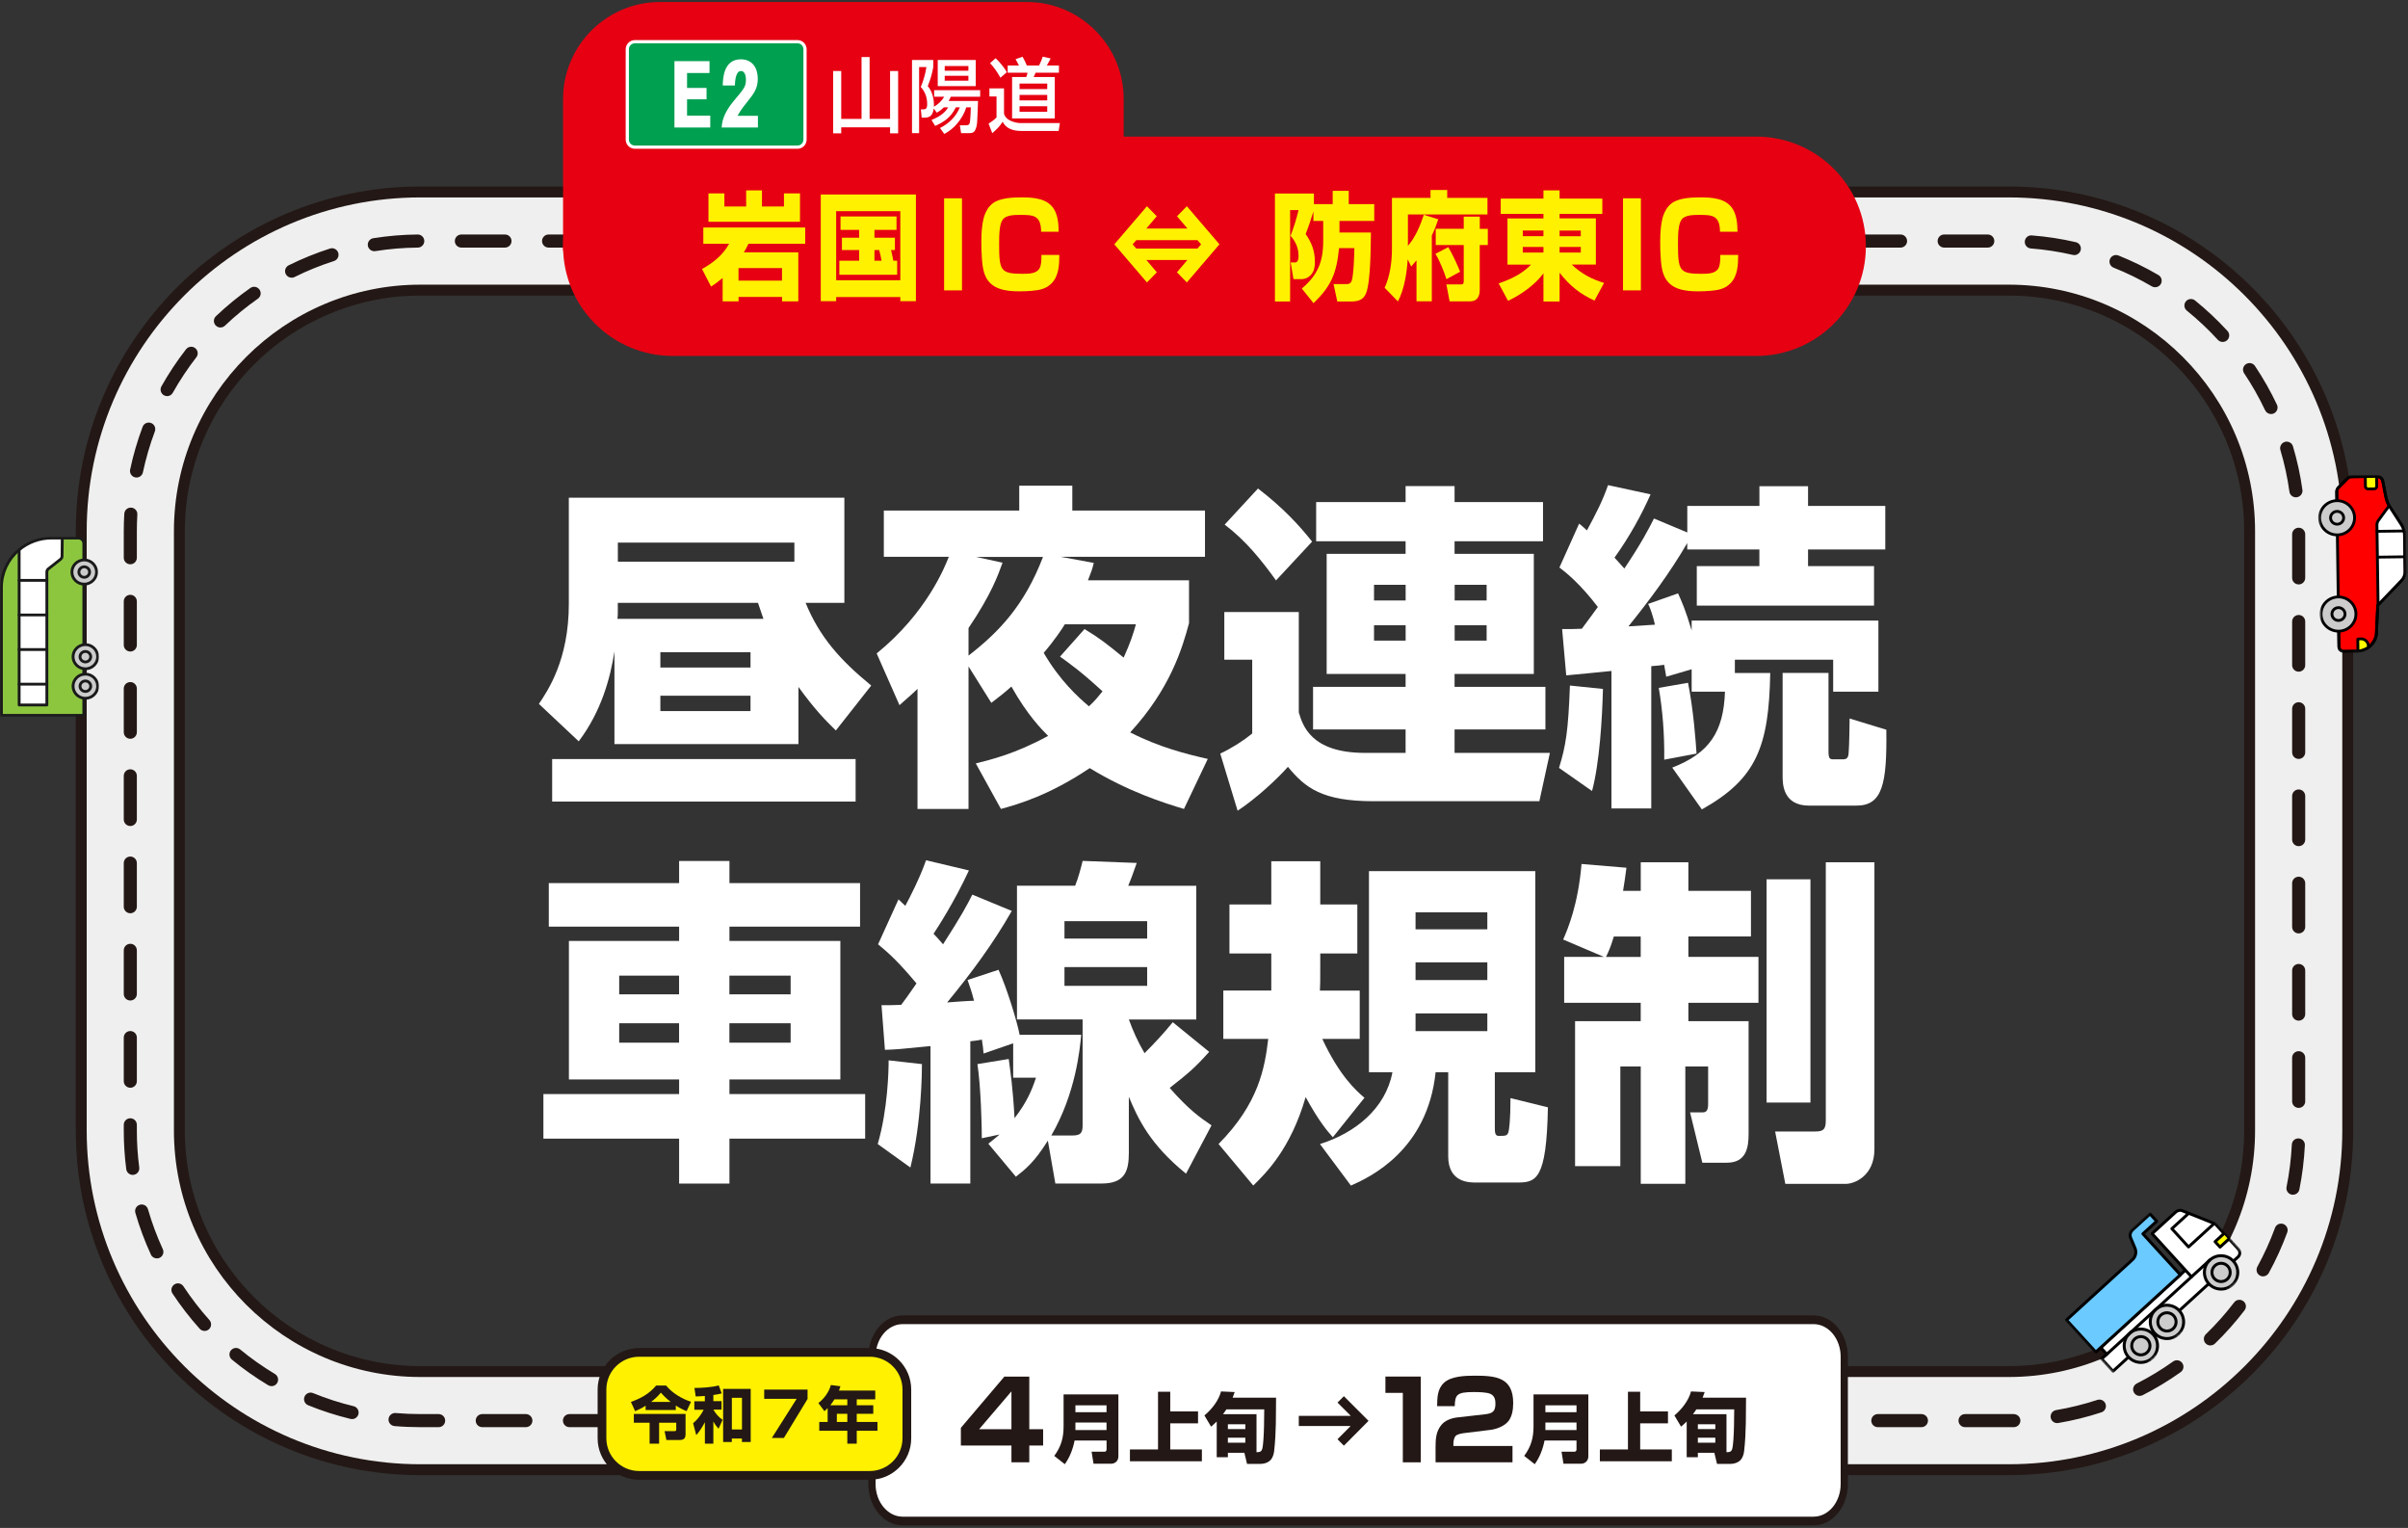 <svg width="826" height="524" viewBox="0 0 826 524" fill="none" xmlns="http://www.w3.org/2000/svg">
<rect x="0" y="0" width="826" height="524" fill="#333333" stroke="none"/>
<g clip-path="url(#clip0_780_721)">
<path d="M273.9 255.175H210.77V223.43C209.364 232.421 206.342 243.85 198.518 254.233L184.859 241.397C187.896 236.849 195.122 226.347 195.122 207.094V170.682H289.638V206.735H276.338C281.126 218.404 288.127 226.333 298.853 235.099L286.721 250.508C283.1 247.007 279.375 243.162 273.885 235.578V255.175H273.9ZM293.497 274.892H189.407V260.306H293.497V274.892ZM261.872 212.225C261.409 210.939 261.169 210.236 260.002 206.735H211.922V209.308C211.922 210.715 211.922 211.178 211.802 212.225H261.857H261.872ZM272.494 186.091H211.937V192.628H272.494V186.091ZM257.444 223.67H226.522V228.921H257.444V223.67ZM257.444 238.6H226.522V243.85H257.444V238.6Z" fill="white"/>
<path d="M334.679 261.817C339.811 260.531 348.218 258.556 359.528 252.362C357.433 250.268 352.407 245.242 346.931 235.443C344.598 237.537 343.087 238.704 340.05 241.038L332.226 228.546V277.435H314.723V236.236C313.092 237.866 311.806 238.914 308.545 241.831L300.721 224.088C317.984 210.086 324.178 194.214 325.464 190.953H303.174V175.08H349.624V166.568H367.83V175.08H413.338V190.953H363.866L375.191 193.047C374.607 195.381 374.487 195.725 373.201 199.001H407.863V213.706C405.529 222.458 401.325 236.341 387.682 251.166C397.72 256.297 407.055 258.631 414.295 260.261L406.127 277.42C399.126 275.326 386.994 271.466 373.799 263.418C359.917 272.753 349.295 275.789 343.341 277.42L334.709 261.787L334.679 261.817ZM334.799 190.982L343.895 192.972C342.384 197.176 340.05 203.818 332.226 215.382V224.836C342.728 216.668 351.36 207.678 357.777 190.997H334.784L334.799 190.982ZM372.019 215.726C377.39 218.987 379.723 220.857 385.438 225.525C387.772 220.393 388.819 217.117 389.642 214.095H365.257C364.434 215.502 361.637 219.69 358.017 223.894C363.612 233.468 369.805 239.063 373.53 242.22C375.744 240.23 376.911 238.599 378.197 237.089C370.957 230.431 367.352 227.873 363.612 225.181L372.019 215.726Z" fill="white"/>
<path d="M498.983 258.196H531.655L528.035 274.772H471.203C453.58 274.772 447.746 270.224 441.792 262.984C438.052 267.187 431.051 273.725 424.528 278.033L418.574 258.436C422.539 256.566 426.398 254.112 429.54 251.554V226.227H419.965V209.891H445.517V244.314C446.803 248.517 449.481 258.196 468.151 258.196H482.153V250.148H450.409V235.562H482.153V231.134H455.076V189.935H482.153V185.612H451.471V172.193H482.153V166.702H498.953V172.193H529.292V185.612H498.953V189.935H526.135V231.134H498.953V235.562H530.114V250.148H498.953V258.196H498.983ZM431.529 167.54C439.937 173.958 445.771 180.256 450.08 185.746L437.708 199.045C432.577 191.925 427.206 185.282 420.085 179.912L431.514 167.54H431.529ZM471.322 200.556V205.927H482.168V200.556H471.322ZM471.322 214.439V219.69H482.168V214.439H471.322ZM498.983 200.556V205.927H509.949V200.556H498.983ZM498.983 214.439V219.69H509.949V214.439H498.983Z" fill="white"/>
<path d="M549.847 236.265C549.607 246.303 548.68 261.697 546.107 271.271L534.782 263.343C537.116 255.758 537.939 250.746 538.522 235.099L549.847 236.265ZM580.305 229.504L571.553 232.077C571.314 230.67 570.97 228.696 570.85 227.993C570.147 228.112 568.277 228.337 566.422 228.456V277.24H552.764V230.102C550.191 230.341 539.001 231.508 537.251 231.613L535.844 215.741C538.298 215.741 540.272 215.741 542.606 215.621C544.476 213.167 546.81 209.906 548.096 208.156C542.142 200.332 537.251 196.368 534.917 194.617L541.679 179.568C543.309 180.854 543.668 181.318 544.356 181.902C547.618 175.828 549.727 171.744 551.597 166.373L566.183 169.53C563.266 176.187 558.942 184.116 553.811 191.236C554.739 192.284 555.442 192.987 557.192 194.976C563.146 186.105 565.704 181.094 567.35 177.818L578.779 182.605V173.509H603.522V166.747H620.203V173.509H646.696V188.439H620.203V194.154H642.837V207.692H582.04V194.154H603.507V188.439H578.764V186.225C572.93 196.263 565.929 205.718 558.583 214.813C560.453 214.693 566.288 214.349 567.679 214.23C567.215 212.135 566.273 208.859 565.345 207.109L575.607 203.489C577.014 206.645 578.061 208.859 580.275 216.204V212.823H644.333V237.208H628.819V226.242H595.1V230.79H607.232C606.769 255.997 602.565 267.083 583.776 277.584L573.618 263.238C586.334 258.331 591.24 250.986 591.704 237.208H580.275V229.504H580.305ZM579.033 234.171C580.903 243.386 581.711 254.591 581.95 258.436L570.865 260.53C570.985 251.659 570.282 243.371 568.995 235.906L579.033 234.156V234.171ZM611.466 230.775H627.219V257.613C627.219 260.291 627.683 260.41 629.089 260.41H632.126C633.532 260.41 633.996 259.827 634.115 258.316C634.355 255.982 634.459 247.231 634.459 246.408L647.055 250.253C647.295 268.803 645.769 276.283 636.793 276.283H620.577C611.481 276.283 611.481 268.698 611.481 266.125V230.775H611.466Z" fill="white"/>
<path d="M295.021 317.782H250.217V322.688H288.26V370.186H250.217V375.197H296.772V390.486H250.217V405.895H232.953V390.486H186.398V375.197H232.953V370.186H195.15V322.688H232.953V317.782H188.253V302.852H232.953V295.267H250.217V302.852H295.021V317.782ZM212.399 334.581V340.999H232.938V334.581H212.399ZM212.399 350.917V357.575H232.938V350.917H212.399ZM250.202 334.581V340.999H271.205V334.581H250.202ZM250.202 350.917V357.575H271.205V350.917H250.202Z" fill="white"/>
<path d="M316.249 364.92C316.249 367.493 316.13 384.876 312.285 400.389L301.08 392.341C304.581 380.328 304.82 366.909 304.82 363.633L316.249 364.92ZM302.367 344.724C304.82 344.724 306.451 344.724 309.128 344.604C310.176 343.198 311.342 341.687 314.379 337.259C308.306 330.019 305.164 327.101 301.2 323.84L308.201 308.432C309.951 310.062 310.191 310.302 310.535 310.646C311.941 308.073 315.546 301.071 317.656 295.013L332.361 298.513C327.349 309.359 321.395 318.47 320.229 320.22C321.156 321.147 321.635 321.731 323.49 323.84C329.788 314.042 331.778 310.302 333.528 306.801L347.066 312.396C340.768 323.481 333.064 333.863 324.896 343.782C326.183 343.662 332.6 343.198 334.111 343.198C333.289 339.937 332.705 338.411 331.897 336.077L342.519 332.577C345.436 338.994 348.817 350.08 349.759 354.867H370.882C370.419 359.774 369.012 374.943 360.62 389.409H367.861C370.897 389.409 371.361 388.362 371.361 385.789V349.616H348.847V303.749H368.803C369.97 300.832 370.793 297.571 371.376 295.237L389.926 295.94C388.176 300.847 388.056 301.311 387.009 303.764H410.346V349.631H387.233C388.64 353.476 390.151 356.976 392.604 361.18C395.985 357.799 399.261 354.298 402.283 350.558L414.774 360.716C409.763 366.311 407.893 367.837 401.236 373.088C407.773 380.553 411.618 383.245 415.582 385.923L406.831 402.499C394.459 392.461 390.375 383.709 387.219 376.125V395.378C387.219 401.676 385.812 405.88 377.884 405.88H362.011L359.438 391.174C354.771 398.639 351.734 400.973 348.473 403.546L339.018 392.221C340.888 390.815 341.471 390.232 342.863 389.065L336.789 390.351C336.789 385.804 336.445 372.609 335.278 364.92L346.019 363.169C346.603 367.717 347.425 372.744 348.009 383.47C352.332 377.875 353.963 373.791 355.369 369.587H347.545V357.799L337.387 361.299C337.268 359.549 337.148 358.846 336.804 356.512C334.934 356.856 334.126 356.976 332.84 357.096V405.88H319.181V358.741C308.68 359.789 307.513 359.908 303.548 360.028L302.382 344.739L302.367 344.724ZM365.138 315.912V321.866H393.502V315.912H365.138ZM365.138 331.664V338.082H393.502V331.664H365.138Z" fill="white"/>
<path d="M457.202 390.007C455.212 387.793 452.415 384.517 447.867 376.229C442.736 393.971 434.328 402.244 429.9 406.568L417.992 392.326C431.77 378.443 433.865 366.191 435.031 356.273H419.623V339.697H436.079V326.981H421.732V310.182H436.079V295.356H452.878V310.182H465.594V326.981H452.878V331.305C452.878 336.436 452.878 337.962 452.759 339.712H466.417V356.288H453.582C459.416 368.884 465.25 374.135 468.048 376.468L457.202 390.007ZM526.645 298.752V367.717H512.762V386.506C512.762 388.137 512.762 389.543 514.049 389.543C516.502 389.543 516.966 389.543 517.43 388.257C517.669 387.434 518.133 384.053 518.133 376.588L530.968 379.745C530.505 404.832 526.884 405.535 520.347 405.535H506.225C504.011 405.535 496.77 405.535 496.77 396.544V367.717H492.447C489.65 394.555 469.813 403.77 463.395 406.582L452.774 392.341C464.786 388.601 475.288 380.208 477.637 367.717H469.588V298.752H526.645ZM485.566 312.874V318.709H510.189V312.874H485.566ZM485.566 330.033V336.107H510.189V330.033H485.566ZM485.566 347.536V353.61H510.189V347.536H485.566Z" fill="white"/>
<path d="M550.206 328.164L536.203 322.21C537.834 318.47 541.334 310.197 542.501 296.299L557.91 297.586C557.446 300.967 557.207 302.837 556.743 305.514H562.817V295.716H579.153V305.514H600.62V321.147H579.153V328.149H603.193V343.901H579.153V350.199H599.812V388.826C599.812 393.373 599.109 398.744 592.347 398.744H583.94L579.736 381.48H583.94C584.987 381.48 585.929 381.241 585.929 378.683V365.728H578.105V405.984H562.817V365.728H555.815V399.911H540.287V350.199H562.802V343.901H536.547V328.149H550.206V328.164ZM562.802 328.164V321.162H553.586C552.3 325.366 551.716 326.413 550.909 328.164H562.817H562.802ZM605.976 301.55H621.025V378.099H605.976V301.55ZM626.291 295.716H642.971V394.091C642.971 403.307 636.09 405.999 633.172 405.999H612.408L608.908 388.033H622.671C625.468 388.033 626.291 387.33 626.291 384.188V295.731V295.716Z" fill="white"/>
<path d="M689.018 505.891H144.182C79.017 505.891 26 452.873 26 387.708V182.146C26 116.981 79.017 63.963 144.182 63.963H689.018C754.183 63.963 807.2 116.981 807.2 182.146V387.708C807.2 452.873 754.183 505.891 689.018 505.891ZM144.182 101.363C99.632 101.363 63.4 137.596 63.4 182.146V387.708C63.4 432.259 99.632 468.491 144.182 468.491H689.018C733.568 468.491 769.801 432.259 769.801 387.708V182.146C769.801 137.596 733.568 101.363 689.018 101.363H144.182Z" fill="#231815"/>
<path d="M689.018 502.151H144.183C81.082 502.151 29.74 450.809 29.74 387.708V182.146C29.74 119.046 81.082 67.704 144.183 67.704H689.018C752.118 67.704 803.46 119.046 803.46 182.146V387.708C803.46 450.809 752.118 502.151 689.018 502.151ZM144.183 97.623C97.583 97.623 59.66 135.546 59.66 182.146V387.708C59.66 434.308 97.583 472.231 144.183 472.231H689.018C735.618 472.231 773.541 434.308 773.541 387.708V182.146C773.541 135.546 735.618 97.623 689.018 97.623H144.183Z" fill="#EFEFEF"/>
<path d="M689.197 489.435H674.057C672.816 489.435 671.813 488.432 671.813 487.191C671.813 485.949 672.816 484.947 674.057 484.947H689.017C689.6 484.947 690.169 484.947 690.752 484.947C692.024 484.992 693.011 485.919 693.041 487.146C693.056 488.387 692.069 489.405 690.842 489.435C690.304 489.435 689.75 489.435 689.211 489.435H689.197ZM659.097 489.435H644.138C642.896 489.435 641.894 488.432 641.894 487.191C641.894 485.949 642.896 484.947 644.138 484.947H659.097C660.339 484.947 661.341 485.949 661.341 487.191C661.341 488.432 660.339 489.435 659.097 489.435ZM629.178 489.435H614.218C612.976 489.435 611.974 488.432 611.974 487.191C611.974 485.949 612.976 484.947 614.218 484.947H629.178C630.419 484.947 631.422 485.949 631.422 487.191C631.422 488.432 630.419 489.435 629.178 489.435ZM599.258 489.435H584.299C583.057 489.435 582.055 488.432 582.055 487.191C582.055 485.949 583.057 484.947 584.299 484.947H599.258C600.5 484.947 601.502 485.949 601.502 487.191C601.502 488.432 600.5 489.435 599.258 489.435ZM569.339 489.435H554.379C553.137 489.435 552.135 488.432 552.135 487.191C552.135 485.949 553.137 484.947 554.379 484.947H569.339C570.58 484.947 571.583 485.949 571.583 487.191C571.583 488.432 570.58 489.435 569.339 489.435ZM539.419 489.435H524.459C523.218 489.435 522.215 488.432 522.215 487.191C522.215 485.949 523.218 484.947 524.459 484.947H539.419C540.661 484.947 541.663 485.949 541.663 487.191C541.663 488.432 540.661 489.435 539.419 489.435ZM509.5 489.435H494.54C493.298 489.435 492.296 488.432 492.296 487.191C492.296 485.949 493.298 484.947 494.54 484.947H509.5C510.741 484.947 511.744 485.949 511.744 487.191C511.744 488.432 510.741 489.435 509.5 489.435ZM479.58 489.435H464.62C463.379 489.435 462.376 488.432 462.376 487.191C462.376 485.949 463.379 484.947 464.62 484.947H479.58C480.822 484.947 481.824 485.949 481.824 487.191C481.824 488.432 480.822 489.435 479.58 489.435ZM449.66 489.435H434.701C433.459 489.435 432.457 488.432 432.457 487.191C432.457 485.949 433.459 484.947 434.701 484.947H449.66C450.902 484.947 451.904 485.949 451.904 487.191C451.904 488.432 450.902 489.435 449.66 489.435ZM419.741 489.435H404.781C403.539 489.435 402.537 488.432 402.537 487.191C402.537 485.949 403.539 484.947 404.781 484.947H419.741C420.983 484.947 421.985 485.949 421.985 487.191C421.985 488.432 420.983 489.435 419.741 489.435ZM389.821 489.435H374.861C373.62 489.435 372.618 488.432 372.618 487.191C372.618 485.949 373.62 484.947 374.861 484.947H389.821C391.063 484.947 392.065 485.949 392.065 487.191C392.065 488.432 391.063 489.435 389.821 489.435ZM359.902 489.435H344.942C343.7 489.435 342.698 488.432 342.698 487.191C342.698 485.949 343.7 484.947 344.942 484.947H359.902C361.143 484.947 362.146 485.949 362.146 487.191C362.146 488.432 361.143 489.435 359.902 489.435ZM329.982 489.435H315.022C313.781 489.435 312.778 488.432 312.778 487.191C312.778 485.949 313.781 484.947 315.022 484.947H329.982C331.224 484.947 332.226 485.949 332.226 487.191C332.226 488.432 331.224 489.435 329.982 489.435ZM300.063 489.435H285.103C283.861 489.435 282.859 488.432 282.859 487.191C282.859 485.949 283.861 484.947 285.103 484.947H300.063C301.304 484.947 302.307 485.949 302.307 487.191C302.307 488.432 301.304 489.435 300.063 489.435ZM270.143 489.435H255.183C253.942 489.435 252.939 488.432 252.939 487.191C252.939 485.949 253.942 484.947 255.183 484.947H270.143C271.385 484.947 272.387 485.949 272.387 487.191C272.387 488.432 271.385 489.435 270.143 489.435ZM240.223 489.435H225.264C224.022 489.435 223.02 488.432 223.02 487.191C223.02 485.949 224.022 484.947 225.264 484.947H240.223C241.465 484.947 242.467 485.949 242.467 487.191C242.467 488.432 241.465 489.435 240.223 489.435ZM210.304 489.435H195.344C194.102 489.435 193.1 488.432 193.1 487.191C193.1 485.949 194.102 484.947 195.344 484.947H210.304C211.546 484.947 212.548 485.949 212.548 487.191C212.548 488.432 211.546 489.435 210.304 489.435ZM180.384 489.435H165.425C164.183 489.435 163.181 488.432 163.181 487.191C163.181 485.949 164.183 484.947 165.425 484.947H180.384C181.626 484.947 182.628 485.949 182.628 487.191C182.628 488.432 181.626 489.435 180.384 489.435ZM150.465 489.435H144.182C141.235 489.435 138.258 489.315 135.325 489.061C134.084 488.956 133.171 487.864 133.276 486.637C133.381 485.396 134.503 484.498 135.699 484.588C138.497 484.827 141.354 484.947 144.182 484.947H150.465C151.706 484.947 152.709 485.949 152.709 487.191C152.709 488.432 151.706 489.435 150.465 489.435ZM705.652 488.043C704.575 488.043 703.633 487.266 703.438 486.173C703.229 484.947 704.052 483.795 705.278 483.585C710.08 482.778 714.838 481.596 719.445 480.085C720.627 479.696 721.884 480.339 722.273 481.521C722.661 482.703 722.018 483.959 720.836 484.348C716.019 485.934 711.023 487.176 705.996 488.014C705.877 488.028 705.742 488.043 705.622 488.043H705.652ZM120.77 486.667C120.59 486.667 120.425 486.652 120.246 486.607C115.309 485.411 110.402 483.84 105.69 481.91C104.538 481.446 104 480.13 104.463 478.978C104.927 477.841 106.229 477.272 107.396 477.751C111.898 479.591 116.581 481.102 121.293 482.239C122.505 482.523 123.238 483.735 122.954 484.947C122.699 485.979 121.787 486.667 120.77 486.667ZM733.956 478.723C733.133 478.723 732.355 478.275 731.952 477.497C731.383 476.39 731.832 475.043 732.939 474.475C737.262 472.276 741.466 469.733 745.43 466.905C746.433 466.187 747.839 466.412 748.557 467.429C749.275 468.431 749.051 469.837 748.033 470.555C743.889 473.517 739.491 476.165 734.973 478.469C734.644 478.634 734.3 478.709 733.956 478.709V478.723ZM93.169 475.372C92.78 475.372 92.376 475.268 92.017 475.058C87.663 472.455 83.46 469.493 79.525 466.247C78.568 465.454 78.433 464.048 79.211 463.09C80.004 462.133 81.41 461.998 82.368 462.776C86.123 465.873 90.147 468.7 94.306 471.199C95.368 471.842 95.712 473.218 95.084 474.28C94.665 474.984 93.917 475.372 93.154 475.372H93.169ZM758.221 461.415C757.638 461.415 757.054 461.191 756.605 460.727C755.738 459.844 755.768 458.423 756.665 457.555C760.151 454.174 763.427 450.509 766.374 446.635C767.122 445.647 768.528 445.468 769.516 446.216C770.503 446.964 770.697 448.37 769.934 449.357C766.853 453.397 763.442 457.241 759.777 460.772C759.343 461.191 758.774 461.4 758.221 461.4V461.415ZM70.176 456.433C69.562 456.433 68.949 456.179 68.5 455.685C65.104 451.901 61.963 447.832 59.165 443.598C58.477 442.566 58.776 441.174 59.808 440.486C60.841 439.798 62.232 440.082 62.92 441.13C65.598 445.184 68.59 449.073 71.836 452.693C72.659 453.621 72.584 455.042 71.671 455.865C71.238 456.254 70.699 456.433 70.176 456.433ZM776.292 437.734C775.933 437.734 775.559 437.644 775.215 437.449C774.123 436.851 773.734 435.49 774.333 434.398C776.666 430.134 778.701 425.661 780.376 421.098C780.795 419.931 782.082 419.333 783.249 419.767C784.416 420.201 785.014 421.487 784.58 422.639C782.83 427.411 780.706 432.094 778.252 436.552C777.848 437.3 777.07 437.719 776.277 437.719L776.292 437.734ZM53.795 431.555C52.942 431.555 52.134 431.077 51.76 430.254C49.636 425.631 47.841 420.814 46.434 415.937C46.09 414.74 46.779 413.499 47.975 413.155C49.157 412.811 50.414 413.499 50.758 414.696C52.104 419.363 53.81 423.956 55.844 428.384C56.368 429.506 55.874 430.837 54.752 431.361C54.453 431.495 54.124 431.57 53.81 431.57L53.795 431.555ZM786.54 409.729C786.39 409.729 786.241 409.729 786.091 409.684C784.879 409.445 784.086 408.248 784.341 407.036C785.298 402.294 785.911 397.417 786.151 392.54C786.211 391.298 787.213 390.341 788.5 390.416C789.741 390.476 790.699 391.523 790.624 392.765C790.37 397.851 789.741 402.952 788.739 407.919C788.529 408.981 787.587 409.714 786.54 409.714V409.729ZM45.537 402.922C44.43 402.922 43.457 402.099 43.308 400.962C42.739 396.594 42.455 392.136 42.455 387.708V385.748C42.455 384.507 43.457 383.504 44.699 383.504C45.941 383.504 46.943 384.507 46.943 385.748V387.708C46.943 391.942 47.212 396.205 47.766 400.379C47.93 401.606 47.063 402.728 45.836 402.892C45.731 402.892 45.642 402.907 45.537 402.907V402.922ZM788.5 379.944C787.258 379.944 786.256 378.942 786.256 377.7V362.74C786.256 361.499 787.258 360.496 788.5 360.496C789.741 360.496 790.744 361.499 790.744 362.74V377.7C790.744 378.942 789.741 379.944 788.5 379.944ZM44.699 373.033C43.457 373.033 42.455 372.03 42.455 370.789V355.829C42.455 354.587 43.457 353.585 44.699 353.585C45.941 353.585 46.943 354.587 46.943 355.829V370.789C46.943 372.03 45.941 373.033 44.699 373.033ZM788.5 350.024C787.258 350.024 786.256 349.022 786.256 347.78V332.821C786.256 331.579 787.258 330.577 788.5 330.577C789.741 330.577 790.744 331.579 790.744 332.821V347.78C790.744 349.022 789.741 350.024 788.5 350.024ZM44.699 343.113C43.457 343.113 42.455 342.111 42.455 340.869V325.909C42.455 324.668 43.457 323.665 44.699 323.665C45.941 323.665 46.943 324.668 46.943 325.909V340.869C46.943 342.111 45.941 343.113 44.699 343.113ZM788.5 320.105C787.258 320.105 786.256 319.103 786.256 317.861V302.901C786.256 301.659 787.258 300.657 788.5 300.657C789.741 300.657 790.744 301.659 790.744 302.901V317.861C790.744 319.103 789.741 320.105 788.5 320.105ZM44.699 313.193C43.457 313.193 42.455 312.191 42.455 310.949V295.99C42.455 294.748 43.457 293.746 44.699 293.746C45.941 293.746 46.943 294.748 46.943 295.99V310.949C46.943 312.191 45.941 313.193 44.699 313.193ZM788.5 290.185C787.258 290.185 786.256 289.183 786.256 287.941V272.982C786.256 271.74 787.258 270.738 788.5 270.738C789.741 270.738 790.744 271.74 790.744 272.982V287.941C790.744 289.183 789.741 290.185 788.5 290.185ZM44.699 283.274C43.457 283.274 42.455 282.272 42.455 281.03V266.07C42.455 264.828 43.457 263.826 44.699 263.826C45.941 263.826 46.943 264.828 46.943 266.07V281.03C46.943 282.272 45.941 283.274 44.699 283.274ZM788.5 260.266C787.258 260.266 786.256 259.263 786.256 258.022V243.062C786.256 241.82 787.258 240.818 788.5 240.818C789.741 240.818 790.744 241.82 790.744 243.062V258.022C790.744 259.263 789.741 260.266 788.5 260.266ZM44.699 253.354C43.457 253.354 42.455 252.352 42.455 251.11V236.151C42.455 234.909 43.457 233.907 44.699 233.907C45.941 233.907 46.943 234.909 46.943 236.151V251.11C46.943 252.352 45.941 253.354 44.699 253.354ZM788.5 230.346C787.258 230.346 786.256 229.344 786.256 228.102V213.142C786.256 211.901 787.258 210.898 788.5 210.898C789.741 210.898 790.744 211.901 790.744 213.142V228.102C790.744 229.344 789.741 230.346 788.5 230.346ZM44.699 223.435C43.457 223.435 42.455 222.432 42.455 221.191V206.231C42.455 204.989 43.457 203.987 44.699 203.987C45.941 203.987 46.943 204.989 46.943 206.231V221.191C46.943 222.432 45.941 223.435 44.699 223.435ZM788.5 200.427C787.258 200.427 786.256 199.424 786.256 198.183V183.223C786.256 181.981 787.258 180.979 788.5 180.979C789.741 180.979 790.744 181.981 790.744 183.223V198.183C790.744 199.424 789.741 200.427 788.5 200.427ZM44.699 193.515C43.457 193.515 42.455 192.513 42.455 191.271V182.146C42.455 180.171 42.515 178.166 42.635 176.192C42.709 174.95 43.727 174.023 44.998 174.082C46.24 174.157 47.182 175.219 47.108 176.446C47.003 178.346 46.943 180.261 46.943 182.146V191.271C46.943 192.513 45.941 193.515 44.699 193.515ZM787.542 170.552C786.435 170.552 785.478 169.744 785.328 168.622C784.655 163.805 783.623 159.003 782.231 154.35C781.872 153.169 782.56 151.912 783.742 151.553C784.924 151.194 786.181 151.867 786.54 153.064C787.991 157.941 789.083 162.952 789.786 167.994C789.951 169.22 789.098 170.357 787.871 170.522C787.767 170.522 787.662 170.537 787.557 170.537L787.542 170.552ZM46.838 163.76C46.689 163.76 46.524 163.745 46.374 163.715C45.163 163.461 44.385 162.264 44.639 161.052C45.686 156.071 47.138 151.134 48.918 146.377C49.352 145.21 50.653 144.627 51.805 145.06C52.972 145.494 53.555 146.796 53.121 147.948C51.416 152.495 50.04 157.223 49.022 161.98C48.798 163.042 47.87 163.76 46.823 163.76H46.838ZM779.03 141.994C778.192 141.994 777.384 141.515 776.995 140.707C774.916 136.324 772.493 132.045 769.785 128.006C769.097 126.974 769.366 125.583 770.398 124.895C771.43 124.206 772.822 124.476 773.51 125.508C776.337 129.727 778.88 134.2 781.05 138.792C781.573 139.914 781.094 141.246 779.972 141.784C779.658 141.934 779.344 141.994 779.015 141.994H779.03ZM57.325 135.845C56.951 135.845 56.577 135.755 56.233 135.561C55.156 134.948 54.767 133.586 55.365 132.509C57.849 128.081 60.691 123.803 63.818 119.778C64.581 118.806 65.987 118.626 66.959 119.389C67.932 120.152 68.111 121.559 67.348 122.531C64.356 126.376 61.648 130.475 59.27 134.708C58.851 135.441 58.088 135.86 57.31 135.86L57.325 135.845ZM762.425 117.265C761.811 117.265 761.213 117.026 760.764 116.532C757.473 112.942 753.898 109.576 750.128 106.524C749.17 105.746 749.021 104.325 749.799 103.368C750.576 102.41 751.983 102.26 752.955 103.038C756.904 106.24 760.644 109.755 764.085 113.51C764.923 114.423 764.863 115.844 763.951 116.682C763.517 117.071 762.978 117.265 762.44 117.265H762.425ZM75.621 112.313C75.022 112.313 74.439 112.074 73.99 111.61C73.138 110.713 73.168 109.292 74.065 108.439C77.745 104.938 81.725 101.677 85.883 98.76C86.901 98.042 88.292 98.296 89.01 99.314C89.728 100.331 89.474 101.722 88.456 102.44C84.477 105.223 80.677 108.334 77.162 111.685C76.728 112.104 76.174 112.298 75.621 112.298V112.313ZM739.267 98.521C738.878 98.521 738.489 98.416 738.13 98.207C733.926 95.738 729.513 93.584 725.01 91.789C723.858 91.325 723.305 90.024 723.754 88.872C724.217 87.72 725.519 87.166 726.671 87.615C731.383 89.5 736.006 91.759 740.404 94.332C741.466 94.96 741.825 96.337 741.212 97.399C740.793 98.117 740.045 98.506 739.282 98.506L739.267 98.521ZM100.02 95.23C99.198 95.23 98.405 94.766 98.016 93.988C97.462 92.881 97.926 91.534 99.033 90.981C103.581 88.722 108.353 86.792 113.2 85.236C114.382 84.862 115.638 85.506 116.027 86.688C116.401 87.869 115.758 89.126 114.576 89.515C109.954 90.996 105.391 92.836 101.038 95.005C100.723 95.17 100.379 95.245 100.035 95.245L100.02 95.23ZM711.561 87.48C711.397 87.48 711.217 87.465 711.053 87.421C706.325 86.329 701.464 85.581 696.617 85.207C695.375 85.117 694.462 84.025 694.552 82.798C694.642 81.556 695.704 80.614 696.961 80.734C702.032 81.123 707.118 81.9 712.055 83.052C713.267 83.337 714.015 84.533 713.731 85.745C713.491 86.777 712.564 87.48 711.546 87.48H711.561ZM128.399 86.149C127.322 86.149 126.365 85.356 126.185 84.264C125.991 83.037 126.828 81.885 128.055 81.691C133.052 80.898 138.168 80.464 143.284 80.419H143.299C144.526 80.419 145.528 81.407 145.543 82.648C145.543 83.89 144.556 84.907 143.314 84.907C138.437 84.952 133.53 85.356 128.758 86.119C128.638 86.134 128.519 86.149 128.399 86.149ZM681.851 84.907H666.891C665.65 84.907 664.647 83.905 664.647 82.663C664.647 81.422 665.65 80.419 666.891 80.419H681.851C683.093 80.419 684.095 81.422 684.095 82.663C684.095 83.905 683.093 84.907 681.851 84.907ZM651.932 84.907H636.972C635.73 84.907 634.728 83.905 634.728 82.663C634.728 81.422 635.73 80.419 636.972 80.419H651.932C653.173 80.419 654.176 81.422 654.176 82.663C654.176 83.905 653.173 84.907 651.932 84.907ZM622.012 84.907H607.052C605.811 84.907 604.808 83.905 604.808 82.663C604.808 81.422 605.811 80.419 607.052 80.419H622.012C623.254 80.419 624.256 81.422 624.256 82.663C624.256 83.905 623.254 84.907 622.012 84.907ZM592.093 84.907H577.133C575.891 84.907 574.889 83.905 574.889 82.663C574.889 81.422 575.891 80.419 577.133 80.419H592.093C593.334 80.419 594.336 81.422 594.336 82.663C594.336 83.905 593.334 84.907 592.093 84.907ZM562.173 84.907H547.213C545.972 84.907 544.969 83.905 544.969 82.663C544.969 81.422 545.972 80.419 547.213 80.419H562.173C563.415 80.419 564.417 81.422 564.417 82.663C564.417 83.905 563.415 84.907 562.173 84.907ZM532.253 84.907H517.294C516.052 84.907 515.05 83.905 515.05 82.663C515.05 81.422 516.052 80.419 517.294 80.419H532.253C533.495 80.419 534.497 81.422 534.497 82.663C534.497 83.905 533.495 84.907 532.253 84.907ZM502.334 84.907H487.374C486.132 84.907 485.13 83.905 485.13 82.663C485.13 81.422 486.132 80.419 487.374 80.419H502.334C503.576 80.419 504.578 81.422 504.578 82.663C504.578 83.905 503.576 84.907 502.334 84.907ZM472.414 84.907H457.454C456.213 84.907 455.211 83.905 455.211 82.663C455.211 81.422 456.213 80.419 457.454 80.419H472.414C473.656 80.419 474.658 81.422 474.658 82.663C474.658 83.905 473.656 84.907 472.414 84.907ZM442.495 84.907H427.535C426.293 84.907 425.291 83.905 425.291 82.663C425.291 81.422 426.293 80.419 427.535 80.419H442.495C443.736 80.419 444.739 81.422 444.739 82.663C444.739 83.905 443.736 84.907 442.495 84.907ZM412.575 84.907H397.615C396.374 84.907 395.371 83.905 395.371 82.663C395.371 81.422 396.374 80.419 397.615 80.419H412.575C413.817 80.419 414.819 81.422 414.819 82.663C414.819 83.905 413.817 84.907 412.575 84.907ZM382.656 84.907H367.696C366.454 84.907 365.452 83.905 365.452 82.663C365.452 81.422 366.454 80.419 367.696 80.419H382.656C383.897 80.419 384.9 81.422 384.9 82.663C384.9 83.905 383.897 84.907 382.656 84.907ZM352.736 84.907H337.776C336.535 84.907 335.532 83.905 335.532 82.663C335.532 81.422 336.535 80.419 337.776 80.419H352.736C353.978 80.419 354.98 81.422 354.98 82.663C354.98 83.905 353.978 84.907 352.736 84.907ZM322.816 84.907H307.857C306.615 84.907 305.613 83.905 305.613 82.663C305.613 81.422 306.615 80.419 307.857 80.419H322.816C324.058 80.419 325.06 81.422 325.06 82.663C325.06 83.905 324.058 84.907 322.816 84.907ZM292.897 84.907H277.937C276.695 84.907 275.693 83.905 275.693 82.663C275.693 81.422 276.695 80.419 277.937 80.419H292.897C294.139 80.419 295.141 81.422 295.141 82.663C295.141 83.905 294.139 84.907 292.897 84.907ZM262.977 84.907H248.017C246.776 84.907 245.774 83.905 245.774 82.663C245.774 81.422 246.776 80.419 248.017 80.419H262.977C264.219 80.419 265.221 81.422 265.221 82.663C265.221 83.905 264.219 84.907 262.977 84.907ZM233.058 84.907H218.098C216.856 84.907 215.854 83.905 215.854 82.663C215.854 81.422 216.856 80.419 218.098 80.419H233.058C234.299 80.419 235.302 81.422 235.302 82.663C235.302 83.905 234.299 84.907 233.058 84.907ZM203.138 84.907H188.178C186.937 84.907 185.934 83.905 185.934 82.663C185.934 81.422 186.937 80.419 188.178 80.419H203.138C204.38 80.419 205.382 81.422 205.382 82.663C205.382 83.905 204.38 84.907 203.138 84.907ZM173.219 84.907H158.259C157.017 84.907 156.015 83.905 156.015 82.663C156.015 81.422 157.017 80.419 158.259 80.419H173.219C174.46 80.419 175.463 81.422 175.463 82.663C175.463 83.905 174.46 84.907 173.219 84.907Z" fill="#231815"/>
<path d="M193.146 85.954V33.969C193.146 15.598 208.061 0.684 226.432 0.684H352.169C370.54 0.684 385.455 15.598 385.455 33.969V85.954H193.146Z" fill="#E60012"/>
<path d="M230.755 46.85C209.985 46.85 193.146 63.688 193.146 84.458C193.146 105.229 209.985 122.067 230.755 122.067H602.432C623.203 122.067 640.04 105.229 640.04 84.458C640.04 63.688 623.203 46.85 602.432 46.85H230.755Z" fill="#E60012"/>
<path d="M243.903 98.266L240.807 92.252C244.502 90.203 247.942 87.555 250.112 83.591H241.255V78.025H276.201V83.591H256.739C256.26 84.638 255.737 85.595 255.153 86.553H273.838V103.352H268.258V101.827H253.343V103.352H247.883V95.334C246.551 96.456 245.369 97.339 243.933 98.266H243.903ZM248.481 70.815H255.946V65.28H261.376V70.815H268.916V66.327H274.421V76.066H243.021V66.327H248.481V70.815ZM253.328 91.938V96.232H268.243V91.938H253.328Z" fill="#FFF100"/>
<path d="M314.185 66.686V103.278H308.83V101.872H286.824V103.278H281.543V66.686H314.2H314.185ZM286.824 72.416V96.112H308.83V72.416H286.824ZM307.752 89.41V94.227H287.916V89.41H294.708V85.76H288.798V81.512H294.708V78.834H288.32V74.226H307.528V78.834H299.958V81.512H306.975V85.76H305.643C305.942 86.882 306.227 88.243 306.421 89.41H307.752ZM301.589 85.76H299.958V89.41H302.397C302.143 88.049 301.948 87.092 301.589 85.76Z" fill="#FFF100"/>
<path d="M329.982 68.002V99.583H323.849V68.002H329.982Z" fill="#FFF100"/>
<path d="M357.134 79.477C357.089 73.702 354.321 73.702 349.893 73.702C348.188 73.702 345.271 73.702 344.059 75.183C342.802 76.664 342.728 80.389 342.728 83.516C342.728 92.821 343.176 93.898 350.776 93.898C353.035 93.898 355.608 93.853 356.61 91.968C357.164 90.921 357.239 89.485 357.239 87.435H363.372C363.372 90.846 363.193 94.571 360.784 97.099C358.794 99.179 356.431 99.508 353.768 99.747C352.407 99.867 351.03 99.912 349.699 99.912C345.301 99.912 339.915 99.388 337.911 94.422C337.133 92.537 336.953 90.532 336.804 88.483C336.654 86.642 336.624 84.758 336.624 82.873C336.624 79.941 336.848 75.572 338.06 72.969C338.793 71.324 339.975 69.888 341.501 69.125C343.969 67.838 347.739 67.689 350.477 67.689C354.202 67.689 359.228 67.928 361.517 71.698C362.923 73.987 363.103 76.829 363.148 79.477H357.134Z" fill="#FFF100"/>
<path d="M393.247 89.171L396.822 93.375L393.426 96.86L382.236 83.785L393.426 70.726L396.792 74.166L393.217 78.37H407.324L403.748 74.166L407.114 70.726L418.304 83.785L407.114 96.86L403.719 93.375L407.294 89.171H393.262H393.247ZM389.776 82.364L388.519 83.8L389.776 85.237H410.75L412.006 83.8L410.75 82.364H389.776Z" fill="#FFF100"/>
<path d="M447.866 80.269C449.93 83.202 451.037 86.044 451.037 89.814C451.037 91.938 450.633 93.659 448.973 94.9C448.195 95.469 447.237 95.738 446.31 95.738H443.692L442.734 90.008H444.171C444.949 90.008 445.427 89.41 445.427 87.809C445.427 84.967 444.425 82.873 442.69 80.868C443.767 78.055 444.754 74.974 445.427 72.057H442.54V103.397H437.334V66.357H450.708V70.007H457.141V65.444H462.646V70.007H471.397V75.781H459.474V79.746H470.26C470.186 84.563 470.186 96.501 468.6 100.555C467.643 102.993 465.608 103.397 463.424 103.397H458.727L457.44 97.428H461.913C462.721 97.428 463.319 97.189 463.648 96.351C464.306 94.661 464.576 87.256 464.576 85.087H459.325C458.472 93.778 456.632 98.117 450.573 103.966L446.549 98.954C451.905 94.421 453.894 89.933 453.894 82.633V75.781H450.529V72.535C449.721 75.138 448.868 77.741 447.866 80.269Z" fill="#FFF100"/>
<path d="M484.084 91.415L482.873 88.931C482.618 93.419 481.661 99.478 479.507 103.368L474.959 98.685C476.769 94.796 477.472 89.829 477.472 85.49V67.853H490.697V65.16H496.426V67.853H510.234V73.538H482.948V84.324C485.536 81.317 487.121 77.472 488.408 73.657L493.36 75.213C492.731 77.143 492.028 78.938 491.145 80.778V103.338H485.895V89.275C485.311 89.993 484.683 90.712 484.084 91.4V91.415ZM500.854 93.18L496.157 95.738C495.379 93.18 493.763 89.246 492.387 87.046L496.785 84.757C498.371 87.45 499.673 90.293 500.854 93.18ZM507.586 78.474H510.354V84.04H507.586V99.388C507.586 101.827 506.584 103.353 504.19 103.353H497.249L496.142 97.533H501.169C501.827 97.533 502.096 97.339 502.096 96.336V84.025H492.492V78.46H502.096V74.286H507.601V78.46L507.586 78.474Z" fill="#FFF100"/>
<path d="M534.976 73.343V74.899H547.422V90.727H539.15C542.396 93.853 546.061 95.783 550.235 97.025L546.944 103.083C541.962 100.794 538.492 98.027 534.976 93.539V103.397H529.441V93.733C526.598 97.668 521.497 101.228 517.293 103.158L514.077 97.189C518.206 95.753 522.021 94.018 525.192 90.742H517.099V74.914H529.441V73.358H514.78V68.107H529.441V65.295H534.976V68.107H549.637V73.358H534.976V73.343ZM522.35 80.988H529.441V79.058H522.35V80.988ZM522.35 86.613H529.441V84.683H522.35V86.613ZM534.976 79.073V81.003H542.246V79.073H534.976ZM534.976 84.683V86.613H542.246V84.683H534.976Z" fill="#FFF100"/>
<path d="M562.862 68.002V99.583H556.729V68.002H562.862Z" fill="#FFF100"/>
<path d="M589.998 79.477C589.953 73.702 587.186 73.702 582.758 73.702C581.052 73.702 578.135 73.702 576.923 75.183C575.667 76.664 575.592 80.389 575.592 83.516C575.592 92.821 576.041 93.898 583.64 93.898C585.899 93.898 588.472 93.853 589.475 91.968C590.028 90.921 590.103 89.485 590.103 87.435H596.236C596.236 90.846 596.057 94.571 593.648 97.099C591.659 99.179 589.295 99.508 586.632 99.747C585.271 99.867 583.895 99.912 582.563 99.912C578.165 99.912 572.779 99.388 570.775 94.422C569.997 92.537 569.817 90.532 569.668 88.483C569.518 86.642 569.488 84.758 569.488 82.873C569.488 79.941 569.713 75.572 570.924 72.969C571.657 71.324 572.839 69.888 574.365 69.125C576.834 67.838 580.603 67.689 583.341 67.689C587.066 67.689 592.093 67.928 594.381 71.698C595.788 73.987 595.967 76.829 596.012 79.477H589.998Z" fill="#FFF100"/>
<path d="M273.555 14.297H217.77C216.34 14.297 215.182 15.456 215.182 16.885V47.867C215.182 49.296 216.34 50.455 217.77 50.455H273.555C274.984 50.455 276.143 49.296 276.143 47.867V16.885C276.143 15.456 274.984 14.297 273.555 14.297Z" fill="#00A051"/>
<path d="M273.554 14.85C274.676 14.85 275.588 15.763 275.588 16.885V47.881C275.588 49.003 274.676 49.916 273.554 49.916H217.769C216.647 49.916 215.734 49.003 215.734 47.881V16.885C215.734 15.763 216.647 14.85 217.769 14.85H273.554ZM273.554 13.743H217.769C216.048 13.743 214.627 15.149 214.627 16.885V47.881C214.627 49.602 216.033 51.023 217.769 51.023H273.554C275.274 51.023 276.695 49.617 276.695 47.881V16.885C276.695 15.164 275.289 13.743 273.554 13.743Z" fill="white"/>
<path d="M243.634 39.654V43.723H231.352V20.969H243.379V25.038H235.675V30.154H242.362V34.059H235.675V39.654H243.634Z" fill="white"/>
<path d="M259.986 43.723H247.539C247.674 42.107 247.913 39.07 251.862 34.403C255.303 30.334 255.872 29.661 255.872 27.327C255.872 25.532 255.228 24.35 254.181 24.35C252.266 24.35 252.117 28.165 252.087 29.317H247.913C247.973 26.983 248.167 20.341 254.121 20.341C258.25 20.341 259.941 23.542 259.941 27.013C259.941 30.483 258.415 32.294 256.35 34.897C254.032 37.754 253.583 38.681 253.014 39.714H259.986V43.723Z" fill="white"/>
<path d="M288.56 40.776H295.531V19.563H298.298V40.776H305.315V24.35H308.082V45.728H305.315V43.663H288.56V45.728H285.792V24.35H288.56V40.776Z" fill="white"/>
<path d="M323.774 36.797C322.982 37.605 322.293 38.128 321.321 38.637L320.319 37.216C319.915 39.475 319.197 40.357 316.983 40.357H316.16L315.876 37.515H316.564C317.611 37.515 318.045 37.261 318.045 35.675C318.045 33.401 317.327 31.426 315.846 29.84C316.773 27.611 317.402 25.397 317.791 23.004H315.277V45.668H312.839V20.565H320.139V23.004C319.735 25.263 319.107 27.447 318.239 29.541C319.705 31.157 320.364 33.76 320.364 35.959C320.364 36.183 320.364 36.408 320.334 36.602C321.74 35.854 323.071 34.598 323.894 33.162H320.438V30.933H336.221V33.162H326.183C325.929 33.715 325.719 34.104 325.42 34.628H335.488C335.443 35.884 335.413 37.156 335.353 38.413C335.323 39.49 335.279 40.552 335.204 41.584C335.129 42.646 334.979 43.783 334.456 44.725C333.962 45.608 333.154 45.668 332.272 45.668H329.684L329.25 42.975H331.075C331.913 42.975 332.331 42.87 332.556 42.422C332.87 41.778 332.99 37.754 333.02 36.812H331.434C330.865 38.846 329.669 40.791 328.337 42.377C327.051 43.903 325.6 45.04 323.909 45.937L322.443 43.903C325.42 42.407 327.903 40.088 329.25 36.812H327.873C326.153 40.252 324.029 41.704 320.783 43.185L319.526 41.15C321.755 40.208 323.924 39.071 325.255 36.812H323.745L323.774 36.797ZM334.695 29.541H321.665V20.565H334.695V29.541ZM324.059 22.645V24.261H332.182V22.645H324.059ZM324.059 25.981V27.656H332.182V25.981H324.059Z" fill="white"/>
<path d="M344.404 30.274V39.011C344.763 40.207 345.586 40.925 346.633 41.404C347.665 41.883 348.997 42.212 350.119 42.212H363.568L363.134 44.905H350.373C348.997 44.905 347.815 44.77 346.513 44.217C345.287 43.663 344.599 42.96 343.925 41.748C343.058 43.229 341.652 44.591 340.365 45.668L339.108 42.392C339.976 41.868 341.128 41.03 341.831 40.282V33.087H339.393V30.304H344.419L344.404 30.274ZM345.362 24.769L343.177 26.654C342.055 24.679 341.128 23.288 339.617 21.657L341.517 19.967C342.744 21.104 344.584 23.243 345.362 24.769ZM355.235 24.933C355.026 25.427 354.831 25.936 354.547 26.414H361.817V40.626H347.172V26.414H352.034C352.243 25.936 352.363 25.442 352.467 24.933H345.661V22.465H349.52C349.131 21.717 348.802 21.014 348.369 20.296L350.747 19.458C351.316 20.401 351.794 21.403 352.228 22.465H356.432C356.896 21.552 357.374 20.401 357.688 19.428L360.396 20.042C359.992 20.879 359.529 21.657 359.095 22.465H363.239V24.933H355.22H355.235ZM349.73 28.658V30.543H359.229V28.658H349.73ZM349.73 32.548V34.433H359.229V32.548H349.73ZM349.73 36.438V38.322H359.229V36.438H349.73Z" fill="white"/>
<mask id="mask0_780_721" style="mask-type:luminance" maskUnits="userSpaceOnUse" x="0" y="184" width="34" height="62">
<path d="M0 184.032L0 245.805H34L34 184.032H0Z" fill="white"/>
</mask>
<g mask="url(#mask0_780_721)">
<path d="M28.756 239.682V245.325H0.489V201.446C0.489 196.382 2.786 191.7 6.565 188.543C8.06 187.292 9.792 186.281 11.702 185.583C12.668 185.227 13.661 184.961 14.674 184.781C15.687 184.601 16.711 184.512 17.744 184.512H26.855C27.904 184.512 28.758 185.347 28.758 186.38V192.032" fill="#8CC63F"/>
<path d="M21.359 184.512L21.288 190.769C21.283 191.165 21.095 191.537 20.77 191.794L16.597 195.079C16.266 195.338 16.076 195.717 16.076 196.118V241.766H6.565V188.874C6.565 188.874 10.134 183.899 21.359 184.514V184.512Z" fill="white"/>
<path d="M29.245 200.33V220.856C29.245 221.12 29.025 221.336 28.756 221.336C28.487 221.336 28.267 221.12 28.267 220.856V200.33C28.267 200.066 28.487 199.849 28.756 199.849C29.025 199.849 29.245 200.066 29.245 200.33Z" fill="#1A1A1A"/>
<path d="M29.245 186.38V192.032C29.245 192.296 29.025 192.512 28.756 192.512C28.487 192.512 28.267 192.296 28.267 192.032V186.38C28.267 185.614 27.633 184.992 26.853 184.992H17.741C16.746 184.992 15.743 185.081 14.757 185.254C13.774 185.427 12.803 185.688 11.871 186.032C10.041 186.702 8.363 187.669 6.881 188.908C3.128 192.044 0.976 196.613 0.976 201.446L0.976 244.845H28.264V239.682C28.264 239.418 28.484 239.202 28.753 239.202C29.022 239.202 29.242 239.418 29.242 239.682V245.325C29.242 245.589 29.022 245.805 28.753 245.805H0.489C0.22 245.805 -3.26303e-09 245.589 0 245.325L5.42107e-07 201.446C6.05291e-07 196.332 2.277 191.494 6.247 188.178C7.815 186.867 9.593 185.842 11.528 185.134C12.516 184.771 13.544 184.493 14.586 184.31C15.625 184.125 16.689 184.034 17.741 184.034H26.853C28.171 184.034 29.245 185.088 29.245 186.382V186.38Z" fill="#1A1A1A"/>
<path d="M21.848 184.512V184.517L21.777 190.774C21.77 191.314 21.516 191.823 21.075 192.169L16.902 195.453C16.687 195.621 16.565 195.864 16.565 196.118V241.766C16.565 242.03 16.345 242.247 16.076 242.247H6.565C6.296 242.247 6.076 242.03 6.076 241.766V188.874C6.076 188.61 6.296 188.394 6.565 188.394C6.834 188.394 7.055 188.61 7.055 188.874V241.286H15.586V196.121C15.586 195.573 15.843 195.057 16.288 194.706L20.461 191.422C20.672 191.256 20.794 191.016 20.799 190.766L20.87 184.509C20.872 184.245 21.095 184.032 21.364 184.034C21.633 184.036 21.848 184.252 21.848 184.514V184.512Z" fill="#1A1A1A"/>
<path d="M33.511 235.327C33.511 233.035 31.619 231.178 29.284 231.178C26.95 231.178 25.058 233.035 25.058 235.327C25.058 237.618 26.95 239.476 29.284 239.476C31.619 239.476 33.511 237.618 33.511 235.327Z" fill="#CCCCCC"/>
<path d="M34 235.327C34 237.879 31.884 239.956 29.284 239.956C26.684 239.956 24.568 237.879 24.568 235.327C24.568 232.775 26.684 230.698 29.284 230.698C31.884 230.698 34 232.775 34 235.327ZM25.547 235.327C25.547 237.349 27.222 238.996 29.284 238.996C31.346 238.996 33.022 237.351 33.022 235.327C33.022 233.303 31.346 231.658 29.284 231.658C27.222 231.658 25.547 233.303 25.547 235.327Z" fill="#1A1A1A"/>
<path d="M31.118 235.327C31.118 234.332 30.297 233.526 29.284 233.526C28.271 233.526 27.449 234.332 27.449 235.327C27.449 236.321 28.271 237.128 29.284 237.128C30.297 237.128 31.118 236.321 31.118 235.327Z" fill="#CCCCCC"/>
<path d="M31.607 235.327C31.607 236.585 30.565 237.608 29.284 237.608C28.002 237.608 26.96 236.585 26.96 235.327C26.96 234.069 28.002 233.046 29.284 233.046C30.565 233.046 31.607 234.069 31.607 235.327ZM27.938 235.327C27.938 236.054 28.543 236.648 29.284 236.648C30.025 236.648 30.629 236.054 30.629 235.327C30.629 234.599 30.025 234.006 29.284 234.006C28.543 234.006 27.938 234.599 27.938 235.327Z" fill="#1A1A1A"/>
<path d="M33.511 225.214C33.511 222.922 31.619 221.065 29.284 221.065C26.95 221.065 25.058 222.922 25.058 225.214C25.058 227.505 26.95 229.363 29.284 229.363C31.619 229.363 33.511 227.505 33.511 225.214Z" fill="#CCCCCC"/>
<path d="M34 225.214C34 227.766 31.884 229.843 29.284 229.843C26.684 229.843 24.568 227.766 24.568 225.214C24.568 222.662 26.684 220.585 29.284 220.585C31.884 220.585 34 222.662 34 225.214ZM25.547 225.214C25.547 227.236 27.222 228.883 29.284 228.883C31.346 228.883 33.022 227.238 33.022 225.214C33.022 223.19 31.346 221.545 29.284 221.545C27.222 221.545 25.547 223.19 25.547 225.214Z" fill="#1A1A1A"/>
<path d="M31.118 225.214C31.118 224.219 30.297 223.413 29.284 223.413C28.271 223.413 27.449 224.219 27.449 225.214C27.449 226.208 28.271 227.015 29.284 227.015C30.297 227.015 31.118 226.208 31.118 225.214Z" fill="#CCCCCC"/>
<path d="M31.607 225.214C31.607 226.472 30.565 227.495 29.284 227.495C28.002 227.495 26.96 226.472 26.96 225.214C26.96 223.956 28.002 222.933 29.284 222.933C30.565 222.933 31.607 223.956 31.607 225.214ZM27.938 225.214C27.938 225.941 28.543 226.534 29.284 226.534C30.025 226.534 30.629 225.941 30.629 225.214C30.629 224.486 30.025 223.893 29.284 223.893C28.543 223.893 27.938 224.486 27.938 225.214Z" fill="#1A1A1A"/>
<path d="M33.121 196.181C33.121 193.889 31.229 192.032 28.895 192.032C26.56 192.032 24.668 193.889 24.668 196.181C24.668 198.472 26.56 200.33 28.895 200.33C31.229 200.33 33.121 198.472 33.121 196.181Z" fill="#CCCCCC"/>
<path d="M33.611 196.181C33.611 198.733 31.495 200.81 28.895 200.81C26.294 200.81 24.179 198.733 24.179 196.181C24.179 193.628 26.294 191.551 28.895 191.551C31.495 191.551 33.611 193.628 33.611 196.181ZM25.157 196.181C25.157 198.202 26.833 199.849 28.895 199.849C30.957 199.849 32.632 198.205 32.632 196.181C32.632 194.157 30.957 192.512 28.895 192.512C26.833 192.512 25.157 194.157 25.157 196.181Z" fill="#1A1A1A"/>
<path d="M30.73 196.181C30.73 195.186 29.908 194.38 28.895 194.38C27.882 194.38 27.061 195.186 27.061 196.181C27.061 197.175 27.882 197.981 28.895 197.981C29.908 197.981 30.73 197.175 30.73 196.181Z" fill="#CCCCCC"/>
<path d="M31.219 196.181C31.219 197.439 30.177 198.462 28.895 198.462C27.613 198.462 26.571 197.439 26.571 196.181C26.571 194.923 27.613 193.9 28.895 193.9C30.177 193.9 31.219 194.923 31.219 196.181ZM27.55 196.181C27.55 196.908 28.154 197.501 28.895 197.501C29.636 197.501 30.24 196.908 30.24 196.181C30.24 195.453 29.636 194.86 28.895 194.86C28.154 194.86 27.55 195.453 27.55 196.181Z" fill="#1A1A1A"/>
<path d="M16.565 234.626C16.565 234.89 16.345 235.106 16.076 235.106H6.565C6.296 235.106 6.076 234.89 6.076 234.626C6.076 234.362 6.296 234.146 6.565 234.146H16.076C16.345 234.146 16.565 234.362 16.565 234.626Z" fill="#1A1A1A"/>
<path d="M16.565 222.762C16.565 223.027 16.345 223.243 16.076 223.243H6.565C6.296 223.243 6.076 223.027 6.076 222.762C6.076 222.498 6.296 222.282 6.565 222.282H16.076C16.345 222.282 16.565 222.498 16.565 222.762Z" fill="#1A1A1A"/>
<path d="M16.565 210.897C16.565 211.161 16.345 211.377 16.076 211.377H6.565C6.296 211.377 6.076 211.161 6.076 210.897C6.076 210.632 6.296 210.416 6.565 210.416H16.076C16.345 210.416 16.565 210.632 16.565 210.897Z" fill="#1A1A1A"/>
<path d="M16.565 199.033C16.565 199.297 16.345 199.513 16.076 199.513H6.565C6.296 199.513 6.076 199.297 6.076 199.033C6.076 198.769 6.296 198.553 6.565 198.553H16.076C16.345 198.553 16.565 198.769 16.565 199.033Z" fill="#1A1A1A"/>
<path d="M29.245 229.363V231.211C29.245 231.476 29.025 231.692 28.756 231.692C28.487 231.692 28.267 231.476 28.267 231.211V229.363C28.267 229.099 28.487 228.882 28.756 228.882C29.025 228.882 29.245 229.099 29.245 229.363Z" fill="#1A1A1A"/>
</g>
<mask id="mask1_780_721" style="mask-type:luminance" maskUnits="userSpaceOnUse" x="703" y="406" width="71" height="70">
<path d="M703 447.148L748.031 406L773.665 434.052L728.633 475.201L703 447.148Z" fill="white"/>
</mask>
<g mask="url(#mask1_780_721)">
<path d="M720.986 465.969L756.49 433.526L760.358 437.759L724.854 470.202L720.986 465.969Z" fill="white"/>
<path d="M720.692 462.249L750.97 434.583L753.465 437.314L723.188 464.981L720.692 462.249Z" fill="white"/>
<path d="M722.679 464.423L720.594 462.141L749.654 435.587" fill="white"/>
<path d="M723.019 464.796C723.224 464.609 723.238 464.288 723.051 464.083L721.305 462.172L749.993 435.958C750.198 435.771 750.212 435.45 750.025 435.245C749.837 435.039 749.516 435.025 749.311 435.212L720.251 461.766C720.046 461.953 720.032 462.274 720.22 462.48L722.306 464.763C722.494 464.968 722.815 464.983 723.019 464.796Z" fill="black"/>
<path d="M730.14 465.372L724.797 470.255L720.929 466.022" fill="white"/>
<path d="M725.138 470.628L730.481 465.745C730.686 465.558 730.7 465.237 730.513 465.032C730.325 464.826 730.004 464.812 729.799 464.999L724.828 469.541L721.301 465.681C721.114 465.476 720.793 465.461 720.588 465.648C720.383 465.835 720.369 466.156 720.557 466.362L724.425 470.595C724.612 470.8 724.933 470.815 725.138 470.628Z" fill="black"/>
<path d="M766.108 432.506L767.688 431.062C768.458 430.358 768.511 429.159 767.805 428.387L760.177 420.039C759.834 419.664 759.379 419.409 758.883 419.314L748.327 415.11C747.598 414.971 746.846 415.183 746.299 415.683L738.216 423.069L751.739 437.868" fill="white"/>
<path d="M766.448 432.879L768.029 431.435C769.004 430.544 769.071 429.025 768.177 428.047L760.549 419.699C760.147 419.258 759.608 418.949 759.026 418.828L748.51 414.641C748.48 414.631 748.451 414.621 748.419 414.616C747.54 414.446 746.618 414.706 745.956 415.311L737.873 422.697C737.668 422.884 737.654 423.205 737.841 423.411L751.365 438.21C751.552 438.415 751.873 438.43 752.078 438.243C752.283 438.056 752.297 437.735 752.109 437.53L738.927 423.103L746.64 416.056C747.056 415.675 747.632 415.505 748.187 415.597L758.698 419.785C758.728 419.795 758.758 419.805 758.791 419.812C759.177 419.887 759.539 420.088 759.807 420.381L767.435 428.729C767.951 429.294 767.912 430.175 767.348 430.691L765.768 432.135C765.564 432.322 765.55 432.643 765.737 432.848C765.925 433.053 766.245 433.068 766.45 432.881L766.448 432.879Z" fill="black"/>
<path d="M738.928 458.027L739.435 457.564C739.639 457.377 739.653 457.056 739.466 456.851C739.278 456.646 738.958 456.631 738.753 456.818L738.247 457.281C738.042 457.468 738.028 457.789 738.215 457.994C738.403 458.199 738.724 458.214 738.928 458.027Z" fill="black"/>
<path d="M747.879 449.847L758.004 440.595C758.209 440.408 758.223 440.087 758.035 439.882C757.848 439.676 757.527 439.662 757.322 439.849L747.197 449.1C746.993 449.288 746.978 449.609 747.166 449.814C747.354 450.019 747.674 450.034 747.879 449.847Z" fill="black"/>
<path d="M751.055 428.001L759.816 419.995C760.021 419.808 760.035 419.487 759.847 419.282C759.66 419.077 759.339 419.062 759.134 419.249L750.746 426.914L745.708 421.402L751.016 416.551C751.221 416.364 751.235 416.043 751.048 415.838C750.86 415.633 750.539 415.618 750.335 415.805L744.654 420.995C744.45 421.183 744.435 421.504 744.623 421.709L750.342 427.968C750.53 428.173 750.851 428.188 751.055 428.001Z" fill="black"/>
<path d="M762.723 423.176L759.829 425.821L761.528 427.681L764.422 425.036" fill="#FFFF00"/>
<path d="M761.869 428.054L764.763 425.409C764.968 425.222 764.982 424.901 764.794 424.696C764.607 424.491 764.286 424.476 764.081 424.663L761.557 426.969L760.54 425.855L763.064 423.549C763.268 423.362 763.282 423.041 763.095 422.836C762.907 422.631 762.586 422.616 762.382 422.803L759.486 425.449C759.281 425.636 759.267 425.957 759.454 426.163L761.154 428.023C761.341 428.228 761.662 428.243 761.867 428.055L761.869 428.054Z" fill="black"/>
<path d="M765.752 440.598C763.42 442.729 759.797 442.561 757.661 440.224C755.525 437.886 755.684 434.263 758.016 432.132C760.349 430.001 763.971 430.168 766.107 432.506C768.243 434.844 768.084 438.466 765.752 440.598Z" fill="#CCCCCC"/>
<path d="M766.093 440.971C768.626 438.656 768.799 434.705 766.479 432.166C764.159 429.627 760.208 429.444 757.675 431.759C755.142 434.073 754.969 438.025 757.289 440.564C759.609 443.103 763.56 443.285 766.093 440.971ZM758.357 432.505C760.481 430.564 763.79 430.717 765.735 432.846C767.68 434.974 767.535 438.284 765.411 440.224C763.288 442.165 759.978 442.012 758.033 439.883C756.088 437.755 756.234 434.445 758.357 432.505Z" fill="black"/>
<path d="M760.12 438.953C758.689 437.975 758.318 436.024 759.292 434.595C760.266 433.166 762.215 432.799 763.647 433.777C765.078 434.754 765.449 436.705 764.475 438.135C763.501 439.564 761.551 439.93 760.12 438.953Z" fill="#CCCCCC"/>
<path d="M764.343 439.055C765.822 437.703 765.924 435.395 764.569 433.912C763.213 432.429 760.906 432.323 759.427 433.675C757.947 435.027 757.846 437.334 759.201 438.817C760.556 440.3 762.863 440.407 764.343 439.055ZM760.108 434.421C761.179 433.443 762.844 433.52 763.824 434.593C764.804 435.665 764.731 437.331 763.661 438.309C762.591 439.286 760.926 439.21 759.945 438.137C758.965 437.064 759.038 435.399 760.108 434.421Z" fill="black"/>
<path d="M747.184 457.565C744.851 459.697 741.229 459.529 739.093 457.191C736.957 454.854 737.116 451.231 739.448 449.1C741.78 446.968 745.403 447.136 747.539 449.474C749.675 451.811 749.516 455.434 747.184 457.565Z" fill="#CCCCCC"/>
<path d="M747.525 457.938C750.058 455.624 750.231 451.672 747.911 449.133C745.591 446.594 741.64 446.412 739.107 448.726C736.574 451.041 736.4 454.992 738.721 457.531C741.041 460.07 744.992 460.253 747.525 457.938ZM739.789 449.473C741.912 447.532 745.222 447.685 747.167 449.814C749.112 451.942 748.966 455.252 746.843 457.192C744.719 459.133 741.41 458.98 739.465 456.851C737.52 454.723 737.665 451.413 739.789 449.473Z" fill="black"/>
<path d="M741.552 455.918C740.121 454.941 739.75 452.99 740.724 451.561C741.698 450.131 743.648 449.765 745.079 450.742C746.511 451.72 746.881 453.671 745.907 455.1C744.934 456.53 742.984 456.896 741.552 455.918Z" fill="#CCCCCC"/>
<path d="M745.774 456.023C747.253 454.671 747.354 452.363 745.999 450.88C744.644 449.397 742.337 449.29 740.857 450.642C739.378 451.994 739.276 454.302 740.632 455.785C741.987 457.268 744.294 457.375 745.774 456.023ZM741.539 451.389C742.609 450.411 744.275 450.488 745.255 451.56C746.235 452.633 746.162 454.298 745.092 455.276C744.021 456.254 742.356 456.177 741.376 455.105C740.396 454.032 740.469 452.366 741.539 451.389Z" fill="black"/>
<path d="M738.232 465.746C735.899 467.877 732.277 467.71 730.141 465.372C728.004 463.034 728.163 459.411 730.496 457.28C732.828 455.149 736.45 455.316 738.587 457.654C740.723 459.992 740.564 463.615 738.232 465.746Z" fill="#CCCCCC"/>
<path d="M738.573 466.119C741.106 463.804 741.279 459.853 738.959 457.314C736.639 454.775 732.688 454.592 730.155 456.907C727.622 459.221 727.448 463.173 729.768 465.712C732.088 468.251 736.039 468.434 738.573 466.119ZM730.837 457.653C732.96 455.713 736.269 455.865 738.214 457.994C740.159 460.123 740.014 463.432 737.891 465.373C735.767 467.313 732.458 467.16 730.513 465.032C728.568 462.903 728.713 459.594 730.837 457.653Z" fill="black"/>
<path d="M734.227 464.643C732.498 464.563 731.157 463.096 731.233 461.366C731.309 459.636 732.773 458.299 734.502 458.379C736.232 458.459 737.572 459.926 737.496 461.656C737.42 463.385 735.957 464.723 734.227 464.643Z" fill="#CCCCCC"/>
<path d="M736.821 464.203C738.301 462.851 738.402 460.544 737.047 459.06C735.692 457.577 733.385 457.471 731.905 458.823C730.425 460.175 730.324 462.482 731.679 463.965C733.035 465.448 735.342 465.555 736.821 464.203ZM732.587 459.569C733.657 458.591 735.322 458.668 736.303 459.741C737.283 460.813 737.21 462.479 736.139 463.457C735.069 464.435 733.404 464.358 732.424 463.285C731.444 462.212 731.517 460.547 732.587 459.569Z" fill="black"/>
<path d="M718.903 463.687L708.85 452.686L731.502 431.987C732.587 430.995 732.931 429.428 732.362 428.069L730.871 424.516C730.481 423.585 730.716 422.508 731.459 421.829L737.5 416.309L739.791 418.816L735.066 423.134L747.904 437.183L718.899 463.687H718.903Z" fill="#6BCAFF"/>
<path d="M719.243 464.06L748.247 437.557C748.452 437.37 748.466 437.049 748.278 436.844L735.78 423.165L740.133 419.187C740.338 419 740.352 418.679 740.164 418.474L737.873 415.967C737.686 415.762 737.365 415.747 737.16 415.934L731.119 421.454C730.22 422.276 729.932 423.583 730.404 424.709L731.895 428.262C732.38 429.421 732.086 430.769 731.161 431.614L708.508 452.313C708.303 452.5 708.289 452.821 708.477 453.026L718.529 464.027C718.717 464.233 719.038 464.248 719.243 464.06ZM747.193 437.151L718.933 462.974L709.562 452.719L731.842 432.36C733.082 431.227 733.477 429.425 732.825 427.874L731.334 424.321C731.027 423.589 731.214 422.736 731.799 422.202L737.468 417.022L739.077 418.783L734.724 422.761C734.519 422.948 734.505 423.269 734.692 423.474L747.189 437.151H747.193Z" fill="black"/>
<path d="M721.27 466.395L758.357 432.505C758.562 432.318 758.576 431.997 758.389 431.792C758.201 431.586 757.88 431.572 757.676 431.759L720.588 465.648C720.383 465.835 720.369 466.156 720.557 466.362C720.744 466.567 721.065 466.582 721.27 466.395Z" fill="black"/>
</g>
<mask id="mask2_780_721" style="mask-type:luminance" maskUnits="userSpaceOnUse" x="795" y="162" width="31" height="62">
<path d="M824.997 162.763L825.861 223.565L795.864 223.962L795 163.16L824.997 162.763Z" fill="white"/>
</mask>
<g mask="url(#mask2_780_721)">
<path d="M802.24 216.706L802.313 221.803C802.325 222.684 803.063 223.387 803.961 223.375L808.412 223.316C811.636 223.273 814.389 221.058 815.08 217.997C815.123 217.807 815.143 217.61 815.152 217.415L815.629 207.55L823.782 199.039C824.566 198.22 824.996 197.132 824.98 196.009L824.803 183.52C824.785 182.256 824.41 181.02 823.719 179.95L819.828 173.931C819.132 172.85 818.647 171.655 818.401 170.401L817.296 164.786C817.017 163.936 816.203 163.361 815.29 163.373L806.677 163.487C806.126 163.494 805.601 163.715 805.217 164.104L802.165 167.175C801.77 167.576 801.549 168.114 801.557 168.671L801.597 171.449" fill="#FF0000"/>
<path d="M801.067 168.675L801.107 171.453C801.111 171.717 801.334 171.93 801.603 171.926C801.873 171.923 802.09 171.704 802.086 171.44L802.047 168.662C802.041 168.237 802.211 167.815 802.517 167.506L805.569 164.438C805.863 164.139 806.26 163.97 806.686 163.965L815.299 163.851C815.991 163.841 816.6 164.263 816.822 164.905L817.922 170.489C818.179 171.803 818.681 173.046 819.415 174.183L823.305 180.202C823.949 181.199 824.296 182.346 824.313 183.522L824.49 196.013C824.504 197.018 824.126 197.976 823.424 198.708L815.274 207.218C815.194 207.301 815.147 207.41 815.141 207.525L814.664 217.39C814.655 217.587 814.635 217.748 814.603 217.893C813.956 220.764 811.406 222.796 808.405 222.836L803.954 222.895C803.327 222.903 802.811 222.411 802.802 221.797L802.73 216.699C802.726 216.435 802.502 216.222 802.233 216.226C801.964 216.229 801.747 216.448 801.75 216.712L801.823 221.81C801.839 222.952 802.802 223.87 803.968 223.855L808.418 223.796C811.875 223.75 814.812 221.408 815.558 218.101C815.604 217.901 815.631 217.69 815.642 217.438L816.111 207.75L824.139 199.368C825.015 198.451 825.487 197.257 825.469 196.003L825.292 183.511C825.273 182.158 824.872 180.837 824.131 179.69L820.24 173.671C819.572 172.636 819.115 171.505 818.88 170.308L817.774 164.694C817.771 164.674 817.766 164.655 817.758 164.639C817.41 163.58 816.414 162.878 815.28 162.893L806.668 163.008C805.98 163.017 805.339 163.287 804.862 163.77L801.813 166.839C801.32 167.337 801.055 167.989 801.065 168.677L801.067 168.675Z" fill="black"/>
<path d="M801.28 183.704L801.575 204.46C801.579 204.724 801.803 204.937 802.072 204.934C802.341 204.93 802.558 204.711 802.555 204.447L802.26 183.691C802.256 183.428 802.032 183.215 801.763 183.218C801.494 183.222 801.277 183.44 801.28 183.704Z" fill="black"/>
<path d="M796.115 175.397C797.339 172.385 800.823 170.916 803.897 172.117C806.972 173.317 808.472 176.732 807.249 179.744C806.025 182.756 802.541 184.225 799.467 183.024C796.392 181.824 794.892 178.409 796.115 175.397Z" fill="#CCCCCC"/>
<path d="M795.206 177.657C795.255 181.157 798.202 183.966 801.774 183.919C805.346 183.871 808.213 180.985 808.164 177.485C808.114 173.985 805.167 171.173 801.593 171.221C798.019 171.268 795.156 174.154 795.206 177.657ZM807.184 177.498C807.227 180.47 804.793 182.919 801.76 182.959C798.727 182.999 796.227 180.614 796.185 177.644C796.143 174.674 798.576 172.22 801.607 172.18C804.638 172.14 807.142 174.526 807.184 177.498Z" fill="black"/>
<path d="M801.294 175.403C802.515 175.192 803.68 175.991 803.896 177.188C804.111 178.384 803.296 179.525 802.075 179.736C800.854 179.947 799.689 179.148 799.474 177.951C799.258 176.755 800.073 175.614 801.294 175.403Z" fill="#CCCCCC"/>
<path d="M798.949 177.607C798.97 179.085 800.213 180.271 801.721 180.251C803.23 180.231 804.439 179.012 804.418 177.535C804.397 176.057 803.153 174.871 801.645 174.891C800.137 174.911 798.928 176.129 798.949 177.607ZM803.441 177.548C803.455 178.498 802.677 179.278 801.71 179.291C800.743 179.304 799.944 178.542 799.93 177.594C799.917 176.647 800.694 175.864 801.661 175.851C802.628 175.838 803.428 176.6 803.441 177.548Z" fill="black"/>
<path d="M797.856 206.486C800.163 204.163 803.956 204.113 806.328 206.374C808.701 208.636 808.753 212.353 806.447 214.676C804.14 216.999 800.347 217.05 797.975 214.788C795.602 212.527 795.55 208.81 797.856 206.486Z" fill="#CCCCCC"/>
<path d="M795.674 210.667C795.724 214.167 798.671 216.978 802.242 216.931C805.814 216.884 808.682 213.998 808.632 210.495C808.583 206.993 805.636 204.183 802.062 204.231C798.488 204.278 795.624 207.164 795.674 210.667ZM807.653 210.508C807.695 213.48 805.262 215.931 802.229 215.971C799.195 216.012 796.697 213.626 796.655 210.654C796.612 207.681 799.045 205.231 802.075 205.19C805.106 205.15 807.611 207.536 807.653 210.508Z" fill="black"/>
<path d="M800.543 209.047C801.407 208.176 802.828 208.157 803.717 209.004C804.606 209.852 804.626 211.245 803.762 212.116C802.897 212.986 801.476 213.005 800.587 212.158C799.698 211.31 799.678 209.917 800.543 209.047Z" fill="#CCCCCC"/>
<path d="M799.419 210.617C799.44 212.095 800.683 213.281 802.191 213.261C803.699 213.241 804.909 212.022 804.888 210.545C804.867 209.067 803.623 207.881 802.115 207.901C800.607 207.921 799.398 209.139 799.419 210.617ZM803.911 210.558C803.924 211.508 803.147 212.288 802.18 212.301C801.213 212.314 800.414 211.552 800.4 210.604C800.387 209.657 801.164 208.874 802.131 208.861C803.098 208.848 803.897 209.61 803.911 210.558Z" fill="black"/>
<path d="M812.414 221.77L812.411 221.547C812.39 220.046 811.033 218.897 809.513 219.095L808.771 219.191L808.827 223.154" fill="#FFFF00"/>
<path d="M808.285 219.2L808.341 223.161C808.345 223.425 808.568 223.638 808.837 223.634C809.107 223.631 809.324 223.412 809.32 223.148L809.27 219.614L809.58 219.574C810.167 219.497 810.759 219.671 811.206 220.049C811.652 220.427 811.914 220.978 811.922 221.556L811.926 221.779C811.929 222.043 812.153 222.256 812.422 222.253C812.691 222.249 812.909 222.03 812.905 221.766L812.902 221.543C812.89 220.689 812.506 219.881 811.847 219.323C811.187 218.766 810.314 218.511 809.452 218.623L808.709 218.72C808.462 218.752 808.281 218.958 808.285 219.203V219.2Z" fill="black"/>
<path d="M815.236 163.585L815.281 166.725C815.288 167.232 814.875 167.647 814.359 167.654L812.344 167.681C811.827 167.688 811.403 167.283 811.396 166.777L811.351 163.637" fill="#FFFF00"/>
<path d="M810.86 163.643L810.905 166.783C810.916 167.553 811.564 168.171 812.349 168.161L814.364 168.134C815.15 168.123 815.78 167.489 815.769 166.719L815.725 163.579C815.721 163.315 815.497 163.102 815.228 163.105C814.959 163.109 814.742 163.328 814.745 163.591L814.79 166.732C814.793 166.972 814.595 167.171 814.351 167.174L812.336 167.201C812.091 167.204 811.887 167.01 811.884 166.77L811.839 163.63C811.836 163.366 811.612 163.153 811.343 163.157C811.074 163.16 810.856 163.379 810.86 163.643Z" fill="black"/>
<path d="M817.794 205.244L824.585 197.855L824.348 181.184L819.484 173.412L815.303 179.541L815.738 207.551L817.794 205.244Z" fill="white"/>
<path d="M814.857 179.969L815.245 207.219C815.248 207.483 815.472 207.696 815.741 207.692C816.01 207.689 816.228 207.47 816.224 207.206L815.836 179.956C815.831 179.56 815.948 179.179 816.178 178.855C817.402 177.12 819.906 173.764 819.932 173.73C820.094 173.517 820.045 173.215 819.825 173.06C819.607 172.902 819.299 172.949 819.141 173.165C819.114 173.199 816.606 176.565 815.372 178.311C815.027 178.8 814.849 179.374 814.857 179.971V179.969Z" fill="black"/>
<path d="M814.892 182.221C814.895 182.485 815.119 182.698 815.388 182.695L824.368 182.576C824.637 182.572 824.854 182.353 824.851 182.089C824.847 181.825 824.623 181.612 824.354 181.616L815.374 181.735C815.105 181.738 814.888 181.957 814.892 182.221Z" fill="black"/>
<path d="M815.086 191.075C815.089 191.339 815.313 191.552 815.582 191.548L824.67 191.428C824.939 191.424 825.156 191.205 825.152 190.942C825.149 190.678 824.925 190.465 824.656 190.468L815.568 190.589C815.299 190.592 815.082 190.811 815.086 191.075Z" fill="black"/>
<path d="M801.067 168.675L801.107 171.453C801.111 171.717 801.334 171.93 801.603 171.926C801.873 171.923 802.09 171.704 802.086 171.44L802.047 168.662C802.041 168.237 802.211 167.815 802.517 167.506L805.569 164.438C805.863 164.139 806.26 163.97 806.686 163.965L815.299 163.851C815.991 163.841 816.6 164.263 816.822 164.905L817.922 170.489C818.179 171.803 818.681 173.046 819.415 174.183L823.305 180.202C823.949 181.199 824.296 182.346 824.313 183.522L824.49 196.013C824.504 197.018 824.126 197.976 823.424 198.708L815.274 207.218C815.194 207.301 815.147 207.41 815.141 207.525L814.664 217.39C814.655 217.587 814.635 217.748 814.603 217.893C813.956 220.764 811.406 222.796 808.405 222.836L803.954 222.895C803.327 222.903 802.811 222.411 802.802 221.797L802.73 216.699C802.726 216.435 802.502 216.222 802.233 216.226C801.964 216.229 801.747 216.448 801.75 216.712L801.823 221.81C801.839 222.952 802.802 223.87 803.968 223.855L808.418 223.796C811.875 223.75 814.812 221.408 815.558 218.101C815.604 217.901 815.631 217.69 815.642 217.438L816.111 207.75L824.139 199.368C825.015 198.451 825.487 197.257 825.469 196.003L825.292 183.511C825.273 182.158 824.872 180.837 824.131 179.69L820.24 173.671C819.572 172.636 819.115 171.505 818.88 170.308L817.774 164.694C817.771 164.674 817.766 164.655 817.758 164.639C817.41 163.58 816.414 162.878 815.28 162.893L806.668 163.008C805.98 163.017 805.339 163.287 804.862 163.77L801.813 166.839C801.32 167.337 801.055 167.989 801.065 168.677L801.067 168.675Z" fill="black"/>
</g>
<path d="M622.327 452.112H309.408C303.586 452.112 298.867 457.871 298.867 464.974V509.249C298.867 516.353 303.586 522.112 309.408 522.112H622.327C628.148 522.112 632.867 516.353 632.867 509.249V464.974C632.867 457.871 628.148 452.112 622.327 452.112Z" fill="white"/>
<path d="M622.103 523.112H309.632C303.143 523.112 297.867 516.756 297.867 508.936V465.288C297.867 457.469 303.143 451.112 309.632 451.112H622.103C628.592 451.112 633.867 457.469 633.867 465.288V508.936C633.867 516.756 628.592 523.112 622.103 523.112ZM309.632 454.097C304.505 454.097 300.344 459.125 300.344 465.288V508.936C300.344 515.114 304.517 520.128 309.632 520.128H622.103C627.23 520.128 631.391 515.099 631.391 508.936V465.288C631.391 459.11 627.217 454.097 622.103 454.097H309.632Z" fill="#231815"/>
<path d="M298.346 463.783H219.221C212.194 463.783 206.497 469.48 206.497 476.507V493.257C206.497 500.284 212.194 505.98 219.221 505.98H298.346C305.373 505.98 311.069 500.284 311.069 493.257V476.507C311.069 469.48 305.373 463.783 298.346 463.783Z" fill="#FFF100"/>
<path d="M298.345 507.478H219.22C211.377 507.478 205 501.101 205 493.257V476.522C205 468.678 211.377 462.302 219.22 462.302H298.345C306.189 462.302 312.566 468.678 312.566 476.522V493.257C312.566 501.101 306.189 507.478 298.345 507.478ZM219.22 465.281C213.023 465.281 207.994 470.325 207.994 476.507V493.242C207.994 499.439 213.038 504.469 219.22 504.469H298.345C304.542 504.469 309.572 499.424 309.572 493.242V476.507C309.572 470.31 304.527 465.281 298.345 465.281H219.22Z" fill="#231815"/>
<path d="M217.873 483.961L216.421 480.773C219.789 479.59 222.768 477.959 225.058 475.159H228.486C230.611 477.779 233.889 479.68 237.033 480.743L235.521 483.931C234.174 483.407 233.021 482.793 231.809 482.015V483.542H221.465V482.075C220.268 482.853 219.175 483.392 217.873 483.946V483.961ZM235.162 484.889V491.865C235.162 493.287 234.503 493.84 233.126 493.84H228.591L227.962 490.787H231.39C231.914 490.787 231.973 490.562 231.973 490.203V487.913H226.091V495.098H222.828V487.913H217.424V484.889H235.162ZM230.057 480.773C228.8 479.785 227.752 478.812 226.689 477.599C225.657 478.842 224.624 479.8 223.351 480.773H230.057Z" fill="#231815"/>
<path d="M238.635 478.887L238.216 475.983C240.716 475.983 244.144 475.773 246.539 475.115L247.571 477.854C246.539 478.123 245.745 478.273 244.697 478.393V480.518H247.512V483.422H244.697C245.581 484.889 246.449 485.922 247.871 486.91L246.479 489.978C245.745 489.155 245.191 488.422 244.697 487.464V495.098H241.794V487.748C240.925 489.35 240.042 490.802 238.83 492.164L237.752 488.092C239.309 486.79 240.446 485.248 241.389 483.452H238.171V480.548H241.779V478.737C240.731 478.827 239.683 478.857 238.62 478.902L238.635 478.887ZM257.511 494.514H254.502V493.331H251.029V494.514H248.05V476.297H257.511V494.514ZM251.044 479.366V490.233H254.517V479.366H251.044Z" fill="#231815"/>
<path d="M277.015 476.567V479.755L268.902 493.122H264.77L273.273 479.71H262.136V476.552H277.015V476.567Z" fill="#231815"/>
<path d="M282.792 483.946L280.727 481.177C282.702 479.635 284.349 477.42 285.008 474.98L288.271 475.399C288.121 475.938 288.001 476.342 287.792 476.866H300.231V479.89H293.884V481.911H299.557V484.844H293.884V487.644H300.994V490.667H293.884V495.098H290.651V490.667H281.026V487.644H283.9V482.898C283.526 483.318 283.211 483.587 282.792 483.946ZM290.651 481.911V479.89H286.235C285.861 480.533 285.292 481.312 284.813 481.911H290.651ZM287.058 484.844V487.644H290.651V484.844H287.058Z" fill="#231815"/>
<path d="M353.072 472.076V490.144H357.817V495.742H353.072V501.49H346.949V495.742H329.601V489.664L344.524 472.091H353.072V472.076ZM335.858 490.144H346.949V477.151L335.858 490.144Z" fill="#231815"/>
<path d="M368.607 494.035C368.053 496.894 366.961 499.768 365.254 502.133L361.632 499.289C363.997 496.086 364.835 493.092 364.835 489.14V478.198H383.636V499.439C383.636 501.13 382.364 501.968 381.166 501.968H375.104L374.445 497.852H378.846C379.34 497.852 379.579 497.538 379.579 497.074V494.02H368.622L368.607 494.035ZM368.892 484.29H379.564V481.94H368.892V484.29ZM368.892 490.413H379.564V487.853H368.892V490.413Z" fill="#231815"/>
<path d="M401.421 484.036H410.956V488.123H401.421V497.074H412.273V501.13H387.59V497.074H397.23V477.285H401.421V484.036Z" fill="#231815"/>
<path d="M421.194 498.226V499.738H417.362V487.494C416.733 488.122 416.119 488.691 415.431 489.26L413.141 485.413C415.566 483.437 418.065 480.279 418.844 477.18L423.529 477.39C423.319 478.048 423.08 478.692 422.825 479.321H437.719C437.719 482.18 437.689 485.203 437.645 488.077C437.585 491.176 437.435 494.245 437.091 497.343C437.016 498.256 436.806 499.109 436.387 499.918C435.609 501.43 433.887 502.028 432.301 502.028H427.765L426.852 498.226H421.179H421.194ZM431.088 498.017C432.001 498.017 432.63 497.912 432.959 496.954C433.319 495.831 433.513 492.299 433.588 489.006C433.648 486.64 433.663 484.395 433.663 483.332H420.67C420.311 483.901 419.921 484.455 419.502 484.994H431.013V498.017H431.088ZM421.194 488.437V490.098H427.181V488.437H421.194ZM421.194 493.047V494.769H427.181V493.047H421.194Z" fill="#231815"/>
<path d="M445.504 485.548H463.347L458.796 480.997L460.982 478.812L469.439 487.269L460.982 495.787L458.796 493.571L463.302 489.036H445.519V485.548H445.504Z" fill="#231815"/>
<path d="M487.357 472.076V501.49H481.205V477.674H475.232V472.076H487.357Z" fill="#231815"/>
<path d="M495.351 474.172C497.85 471.926 502.625 471.777 505.844 471.777C513.014 471.777 519.061 472.301 519.061 481.147C519.061 483.422 518.687 486.147 517.04 487.793C515.588 489.245 513.193 490.143 511.217 490.368L502.072 491.491C501.323 491.595 499.901 491.865 499.377 492.389C498.778 492.943 498.554 494.215 498.554 494.963V495.891H518.822V501.49H492.432V496.266C492.432 493.496 492.581 490.967 494.378 488.721C495.65 487.12 497.775 486.371 499.796 486.102L509.346 485.024C511.921 484.725 512.969 484.096 512.969 481.372C512.969 479.95 512.669 478.677 511.247 478.019C510.05 477.465 507.371 477.39 505.544 477.39C499.766 477.39 499.093 478.288 499.018 482.24H492.97C493.015 479.321 493.015 476.312 495.366 474.172H495.351Z" fill="#231815"/>
<path d="M529.807 494.035C529.254 496.894 528.161 499.768 526.454 502.133L522.832 499.289C525.197 496.086 526.035 493.092 526.035 489.14V478.198H544.836V499.439C544.836 501.13 543.564 501.968 542.366 501.968H536.304L535.645 497.852H540.046C540.54 497.852 540.78 497.538 540.78 497.074V494.02H529.822L529.807 494.035ZM530.107 484.29H540.78V481.94H530.107V484.29ZM530.107 490.413H540.78V487.853H530.107V490.413Z" fill="#231815"/>
<path d="M562.619 484.036H572.154V488.123H562.619V497.074H573.472V501.13H548.788V497.074H558.428V477.285H562.619V484.036Z" fill="#231815"/>
<path d="M582.408 498.226V499.738H578.576V487.494C577.947 488.122 577.333 488.691 576.645 489.26L574.354 485.413C576.779 483.437 579.278 480.279 580.057 477.18L584.742 477.39C584.532 478.048 584.294 478.692 584.039 479.321H598.932C598.932 482.18 598.902 485.203 598.857 488.077C598.798 491.176 598.649 494.245 598.305 497.343C598.23 498.256 598.02 499.109 597.601 499.918C596.823 501.43 595.101 502.028 593.515 502.028H588.979L588.065 498.226H582.393H582.408ZM592.302 498.017C593.215 498.017 593.843 497.912 594.172 496.954C594.531 495.831 594.727 492.299 594.802 489.006C594.862 486.64 594.877 484.395 594.877 483.332H581.883C581.524 483.901 581.135 484.455 580.716 484.994H592.227V498.017H592.302ZM582.408 488.437V490.098H588.395V488.437H582.408ZM582.408 493.047V494.769H588.395V493.047H582.408Z" fill="#231815"/>
</g>
<defs>
<clipPath id="clip0_780_721">
<rect width="826" height="524" fill="white"/>
</clipPath>
</defs>
</svg>
